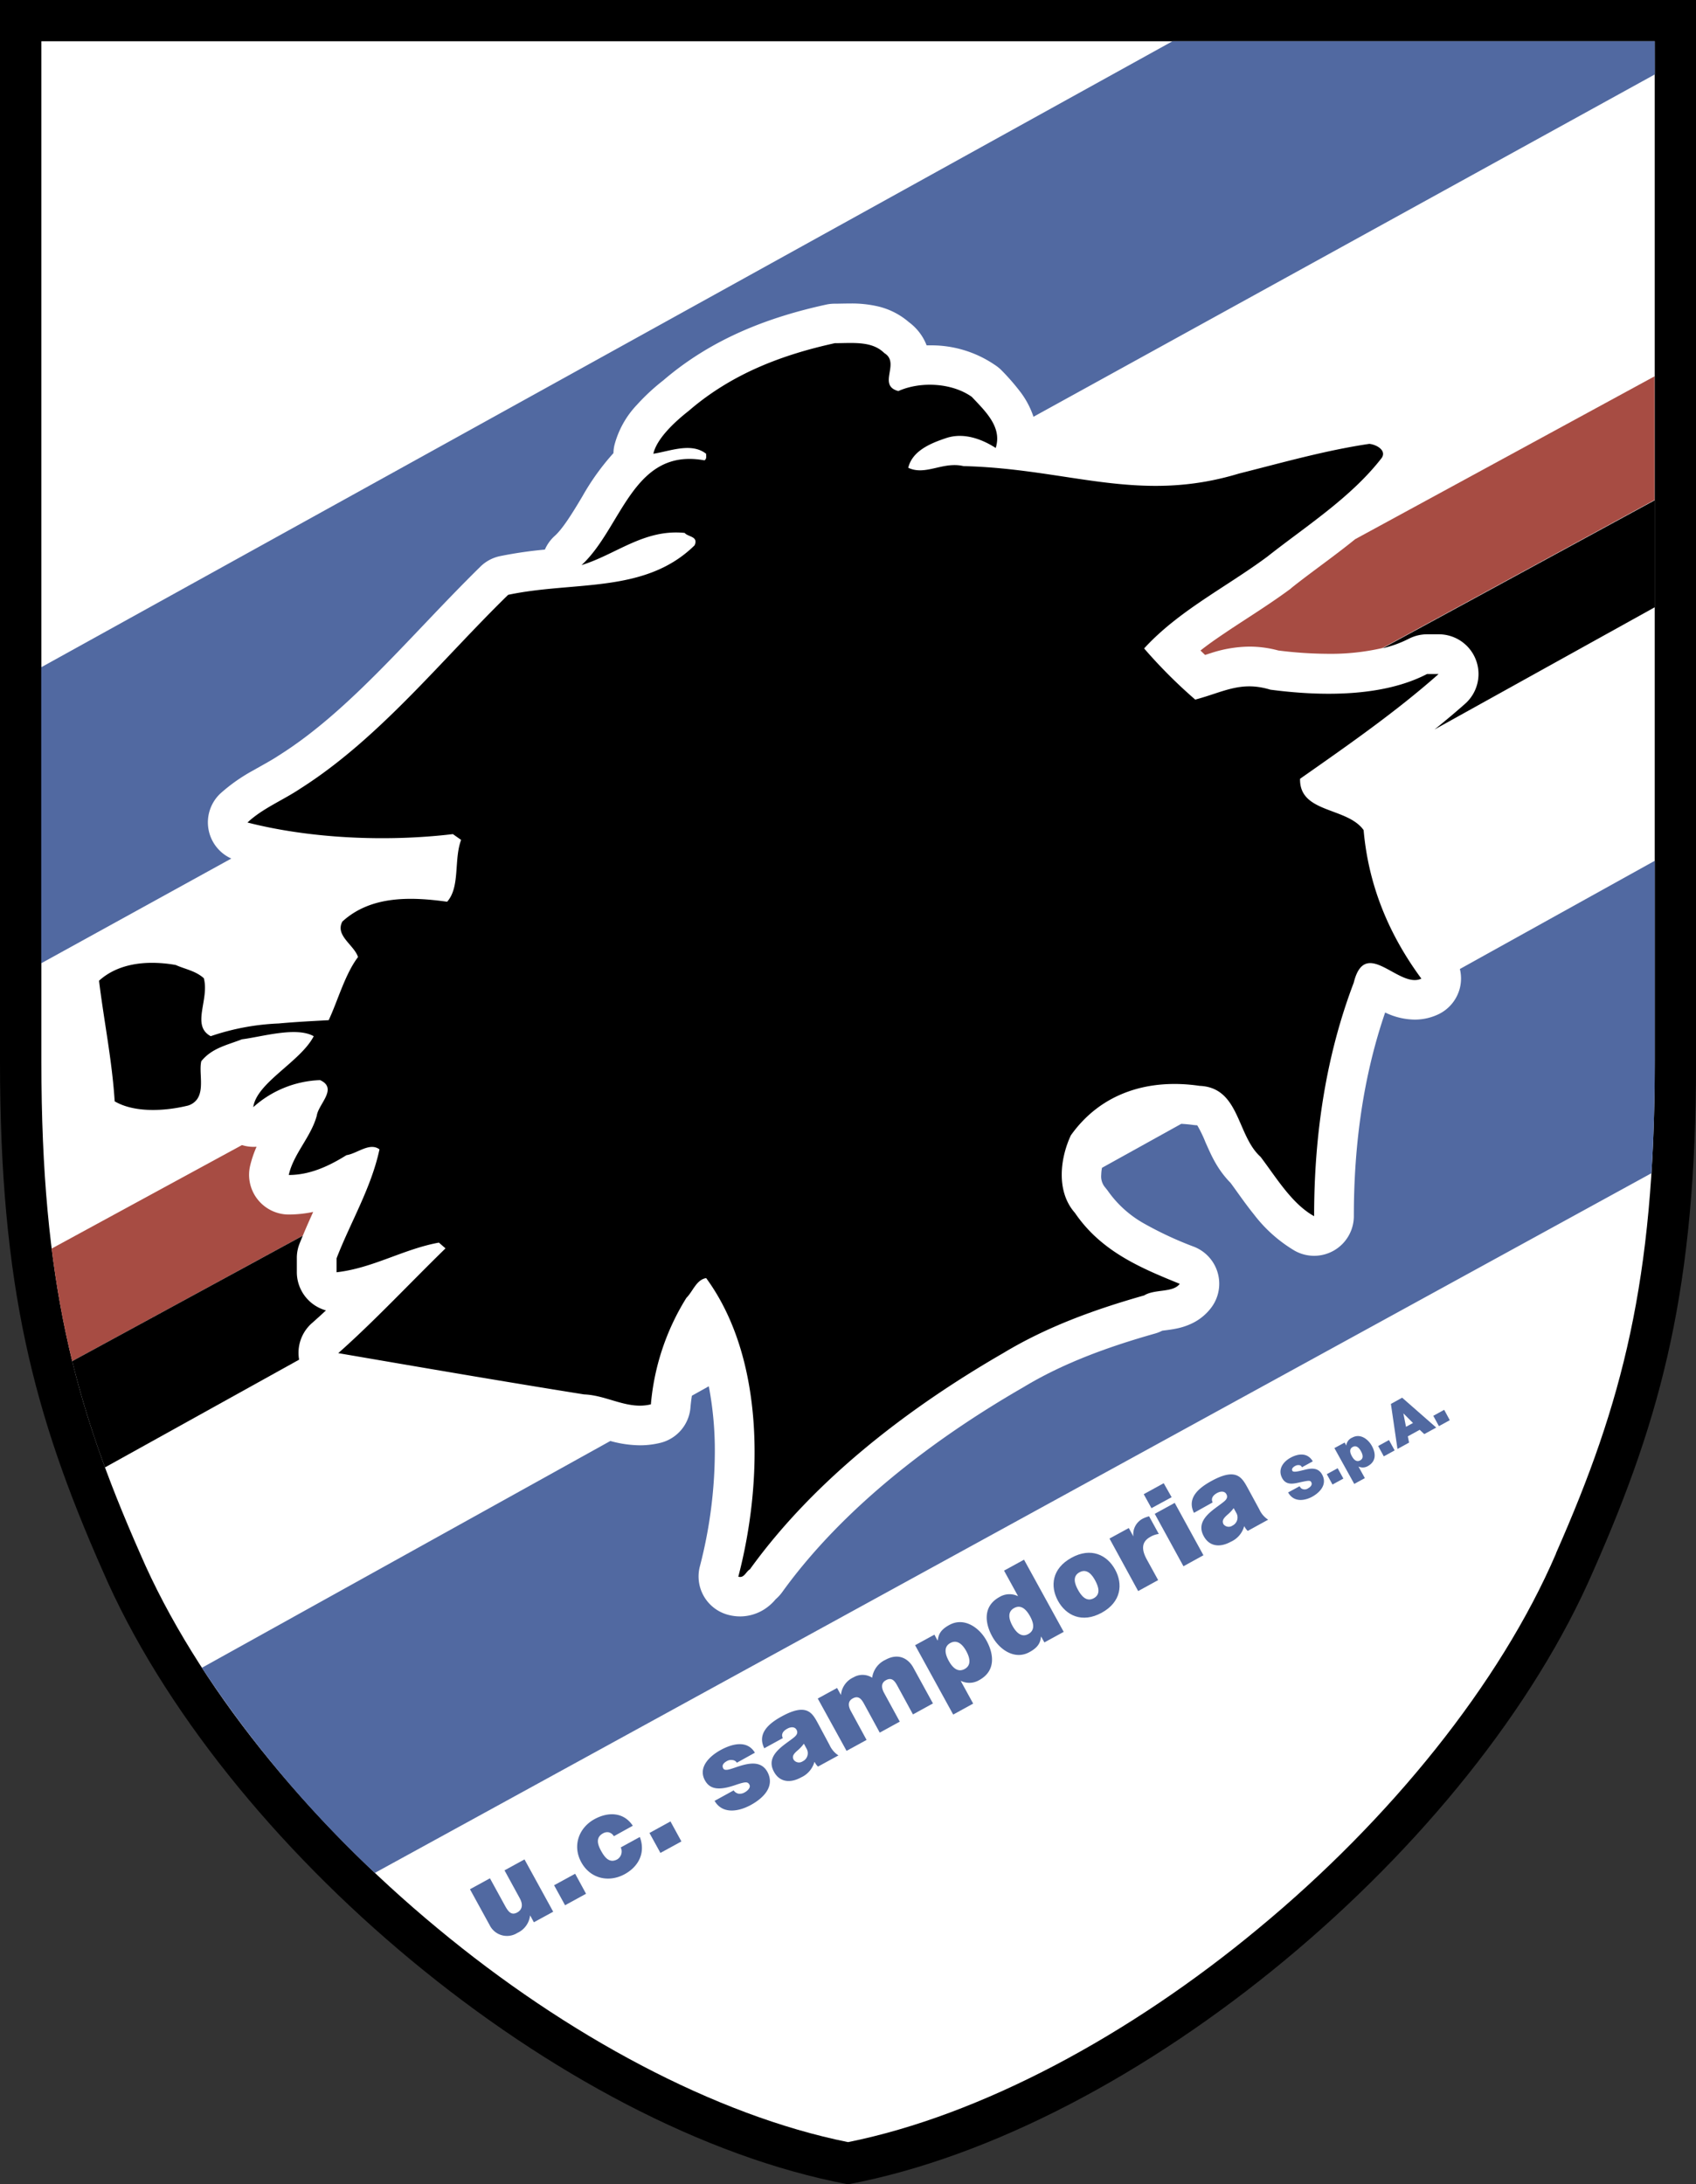 <svg xmlns="http://www.w3.org/2000/svg" viewBox="0 0 438.93 565.24"><rect x="0" y="0" width="438.93" height="565.24" fill="#333333" stroke="none"/><defs><style>.cls-1{fill:#fff;}.cls-2{fill:#5169a1;}.cls-3{fill:#a74c43;}</style></defs><title>Ресурс 1</title><g id="Слой_2" data-name="Слой 2"><g id="Слой_1-2" data-name="Слой 1"><path d="M219.46,0H0V274.75c0,58.15,8.75,91.38,26.47,131.5,30.83,71.52,118.09,144.87,193,159,74.91-14.12,162.17-87.47,193-159,17.71-40.12,26.47-73.35,26.47-131.5V0Z"/><path class="cls-1" d="M428.25,274.75c0,28.55-2.14,50.57-6.35,70.28s-10.52,37.24-19.2,56.91l0,.08c-14.46,33.65-43,68.92-77,97-33.28,27.65-71.8,48.38-106.22,55.31-34.42-6.93-72.94-27.67-106.22-55.31-34-28.11-62.52-63.38-77-97l0,0,0,0c-8.68-19.67-15-37.2-19.2-56.91s-6.35-41.73-6.35-70.28V10.67H428.25Z"/><path class="cls-2" d="M143.17,494.71l-5,2.73-.94-1.73-.05,0a5.67,5.67,0,0,1-3.28,4.48,5,5,0,0,1-7.17-2l-5.1-9.3,5.17-2.83,3.9,7.11c.86,1.56,1.65,2.55,3.16,1.73.89-.49,1.82-1.58.62-3.74L130.57,484l5.17-2.83"/><polyline class="cls-2" points="143.4 487.86 148.85 484.88 151.67 490.06 146.24 493.03"/><polyline class="cls-2" points="168.08 474.33 173.52 471.34 176.35 476.52 170.92 479.49"/><path class="cls-2" d="M158.87,475.17a2.15,2.15,0,0,0-1.27-1,2.18,2.18,0,0,0-1.56.27c-2,1.1-1.33,3-.42,4.62s2.12,3.18,4.11,2.11a2.4,2.4,0,0,0,.92-3.1l4.94-2.7c1.52,4-.25,7.61-3.92,9.62-4.07,2.23-8.88,1.2-11.23-3.08s-.64-8.93,3.42-11.16c3.56-1.94,7.55-1.85,9.91,1.71"/><path class="cls-2" d="M190.7,456.15a1.45,1.45,0,0,0-1.15-.69,2.14,2.14,0,0,0-1.38.24c-.72.4-1.48,1-1,1.91.21.4.62.4,1,.37,1.06-.1,3.08-1.07,5.12-1.45s4.1-.21,5.32,2c2,3.75-1,6.75-4.28,8.55s-7.4,2.39-9.39-1.06l4.93-2.71a2,2,0,0,0,1.29.86,2.54,2.54,0,0,0,1.61-.37c.68-.37,1.61-1.23,1.17-2s-1-.77-3.64.13c-4.31,1.48-6.59,1.09-7.86-1.22-1.88-3.43,1.32-6.33,4-7.81,2.92-1.61,6.89-2.74,8.93.66"/><path class="cls-2" d="M208.05,451.22a10.1,10.1,0,0,1-1.68,1.79c-1,.88-1.46,1.5-.94,2.41a1.69,1.69,0,0,0,2.3.37,2.33,2.33,0,0,0,1-3.3l-.68-1.26m6.64.34a6.27,6.27,0,0,0,2.3,2.69l-5.29,2.89a4.35,4.35,0,0,1-.88-1.19l-.05,0a6.27,6.27,0,0,1-3.47,4c-2.61,1.44-5.46,1.37-7-1.48-2.36-4.3,2.74-6.89,5.12-8.83.62-.51,1.21-1.11.74-2s-1.55-.78-2.38-.32c-1.61.86-1.48,1.86-1.18,2.45l-4.8,2.63c-1.94-3.9,1.33-6.51,4.54-8.26,6.48-3.55,7.9-.84,9.33,1.78Z"/><path class="cls-2" d="M211.64,439.54l5-2.73,1,1.81,0,0a5.57,5.57,0,0,1,3.26-4.57,4.62,4.62,0,0,1,4.82.1,6,6,0,0,1,3.46-4.64c3.47-1.91,6-.14,7.17,2l5.1,9.3-5.17,2.84-4-7.34c-.69-1.29-1.46-2.37-3-1.51-1.31.71-1.2,2-.42,3.39l4,7.33-5.18,2.84-4-7.34c-.69-1.28-1.46-2.36-3-1.5-1.31.71-1.19,2-.41,3.38l4,7.35-5.18,2.83"/><path class="cls-2" d="M249.65,431.9c1.85-1,1.31-3,.44-4.6s-2.27-3.13-4.13-2.13-1.31,3-.42,4.62,2.26,3.11,4.11,2.11m-12.82-6.16,5-2.73.8,1.49.06,0c.18-1.21.43-2.61,3-4,3.83-2.1,7.77.66,9.63,4.07,1.75,3.18,2.63,7.72-1.91,10.21a5,5,0,0,1-4.71.2l-.06,0,3.22,5.87-5.17,2.84Z"/><path class="cls-2" d="M262.47,416.12c-1.86,1-1.32,3-.44,4.6s2.27,3.15,4.12,2.12,1.32-3,.42-4.61-2.24-3.12-4.1-2.11m12.82,6.17-5,2.73-.82-1.49-.05,0c-.17,1.23-.43,2.62-3,4-3.83,2.11-7.77-.66-9.63-4.06-1.76-3.19-2.64-7.73,1.91-10.22a5,5,0,0,1,4.71-.22l.06,0-3.62-6.59,5.17-2.83Z"/><path class="cls-2" d="M279.37,406.87c-1.95,1.07-1.17,3.12-.38,4.55s2.11,3.23,4.07,2.17,1.15-3.15.38-4.59-2.1-3.2-4.07-2.13m5.75,10.47c-5.09,2.79-9.25.68-11.31-3.08s-1.6-8.35,3.49-11.15,9.23-.7,11.29,3.05S290.21,414.55,285.12,417.34Z"/><path class="cls-2" d="M287.14,398.14l5-2.72,1.18,2.18,0,0a4.56,4.56,0,0,1,2.43-4.61,7.93,7.93,0,0,1,1.64-.61l2.51,4.57a5.85,5.85,0,0,0-2.23.78c-2,1.12-2.47,2.91-.88,5.81l2.94,5.35-5.17,2.84"/><path class="cls-2" d="M298.85,391.74l5.17-2.83,7.43,13.55-5.17,2.85-7.43-13.57m4.37-4.3L298,390.28l-2-3.62,5.17-2.84Z"/><path class="cls-2" d="M319.31,390.23a9.89,9.89,0,0,1-1.67,1.77c-1,.9-1.45,1.52-1,2.43a1.71,1.71,0,0,0,2.31.37,2.35,2.35,0,0,0,1-3.31l-.69-1.25m6.65.34a6.23,6.23,0,0,0,2.29,2.68l-5.28,2.9a3.94,3.94,0,0,1-.87-1.18l-.06,0a6.2,6.2,0,0,1-3.47,4c-2.61,1.44-5.46,1.38-7-1.48-2.34-4.29,2.76-6.88,5.13-8.83.63-.5,1.22-1.11.75-2s-1.56-.78-2.39-.33c-1.59.87-1.47,1.86-1.17,2.45L309,391.49c-1.93-3.9,1.34-6.5,4.55-8.26,6.48-3.55,7.89-.82,9.34,1.79Z"/><path class="cls-2" d="M336.34,384.6a2.12,2.12,0,0,0,.45.57,1.57,1.57,0,0,0,1.81-.07c.49-.27,1.14-.84.75-1.56-.27-.5-.77-.4-2.69,0-1.77.4-3.75.94-4.81-1-1.22-2.23.16-4.23,2.15-5.32s4.39-1.38,5.75.94l-2.81,1.54a.81.81,0,0,0-.77-.56,1.65,1.65,0,0,0-1,.23c-.41.21-1,.69-.71,1.23s1.9.05,3.47-.32,3.26-.48,4.24,1.3c1.37,2.51-.48,4.6-2.63,5.77-1.1.6-4.44,1.92-6.17-1.14"/><polyline class="cls-2" points="343.38 381.48 346.19 379.94 347.67 382.62 344.85 384.16"/><path class="cls-2" d="M352,377.92c1-.53.67-1.56.22-2.38s-1.17-1.64-2.14-1.1-.67,1.56-.21,2.39,1.16,1.62,2.13,1.09m-6.65-3.19L348,373.3l.43.78,0,0A2.48,2.48,0,0,1,350,372c2-1.09,4,.34,5,2.09s1.35,4-1,5.3a2.59,2.59,0,0,1-2.43.11h0l1.66,3L350.48,384Z"/><polyline class="cls-2" points="356.67 374.19 359.47 372.65 360.94 375.33 358.13 376.87"/><path class="cls-2" d="M365.69,368.24l-2.5-2.5h0l.69,3.48,1.84-1m-5.75-4.92,2.91-1.61,8.82,7.73-3.09,1.69L367.42,370l-3.07,1.69.32,1.62-3,1.65Z"/><polyline class="cls-2" points="372.4 369.05 375.21 367.51 373.76 364.83 370.94 366.38"/><path class="cls-2" d="M428.25,10.67H303.45l-292.78,162v76.6l49.19-27.1A10.26,10.26,0,0,1,57,205.37a44.45,44.45,0,0,1,8.52-6c2.61-1.49,4.85-2.69,6.47-3.77l.2-.13c18.52-11.65,34.25-31.28,52.14-48.84a10.21,10.21,0,0,1,5-2.7,107.64,107.64,0,0,1,11.69-1.71,10.26,10.26,0,0,1,2.49-3.49c2-1.75,4.46-5.63,7.25-10.35a62.76,62.76,0,0,1,8-11.12,10.34,10.34,0,0,1,.24-2,23.89,23.89,0,0,1,5.81-10.47,53.66,53.66,0,0,1,6.84-6.35c12.81-11,27.63-16.44,42.14-19.61a10.24,10.24,0,0,1,2.2-.24c1.07,0,2.43-.05,4-.05a30,30,0,0,1,7.24.75,18.82,18.82,0,0,1,8,4.08,13.53,13.53,0,0,1,4.11,4.91c.18.37.33.73.47,1.09h.78a29.16,29.16,0,0,1,16.79,5A11.35,11.35,0,0,1,259,95.63a57.28,57.28,0,0,1,5.35,6.16,22.54,22.54,0,0,1,3.12,6.06l160.82-88.6Z"/><path class="cls-3" d="M81.05,313.62a31.65,31.65,0,0,1-6.32.67,10.28,10.28,0,0,1-10-12.6,28.6,28.6,0,0,1,1.67-4.94,10.27,10.27,0,0,1-3.78-.43L13.35,323.11c1,7.72,2.19,15,3.68,21.92q.78,3.65,1.66,7.2l59.68-32.47C79.25,317.63,80.16,315.59,81.05,313.62Z"/><path class="cls-3" d="M334,152.36c-5.85,4.32-11.69,7.86-16.91,11.39-2.26,1.52-4.4,3-6.4,4.59l1.18,1.14,1.65-.52a32.87,32.87,0,0,1,9.75-1.63,28.56,28.56,0,0,1,7.56,1,105.19,105.19,0,0,0,12.93.86,59.31,59.31,0,0,0,14-1.49l70.43-38.31v-32l-77.47,42.14c-5.77,4.67-11.57,8.67-16.5,12.62Z"/><path d="M364.61,165.29a10.41,10.41,0,0,1,4.73-1.15h3a10.28,10.28,0,0,1,6.81,18c-2.57,2.28-5.21,4.47-7.87,6.62l57-31.63V129.44l-70.43,38.31A29.63,29.63,0,0,0,364.61,165.29Z"/><path d="M80.72,342.4q1.8-1.58,3.64-3.3a10.29,10.29,0,0,1-7.54-9.91v-3.62a10,10,0,0,1,.69-3.71q.42-1.06.85-2.08L18.68,352.24l.09.35a256,256,0,0,0,8.4,27.14l50.24-27.88A10.24,10.24,0,0,1,80.72,342.4Z"/><path class="cls-2" d="M377.82,255.67a10.3,10.3,0,0,1-5.51,6.78,14.23,14.23,0,0,1-6.18,1.4,18,18,0,0,1-7.65-1.84c-5.52,16.1-8.1,33.74-8.1,52.67a10.28,10.28,0,0,1-15.27,9,36.94,36.94,0,0,1-10.59-9.42c-2.42-3-4.38-5.92-6.05-8.16-3.71-3.78-5.2-7.7-6.46-10.43a32.32,32.32,0,0,0-2.15-4.46l-.92-.08c-1.1-.16-2.17-.25-3.22-.31L285.2,302.2A10.72,10.72,0,0,0,285,304a4.42,4.42,0,0,0,.84,3.06l.8,1a28.48,28.48,0,0,0,9.18,8.41,92.44,92.44,0,0,0,13.29,6.2,10.28,10.28,0,0,1,4.45,15.6,13.55,13.55,0,0,1-4.86,4.09,16.87,16.87,0,0,1-4,1.39c-2,.42-3.37.51-3.94.62a10.05,10.05,0,0,1-1.84.72c-12.35,3.5-23.84,7.71-34,13.85l-.17.1c-22.91,13.2-46.56,31.09-62.34,53a10.43,10.43,0,0,1-1.65,1.79,12.77,12.77,0,0,1-2.86,2.56,11.73,11.73,0,0,1-6.21,1.9h-.14a12,12,0,0,1-3.24-.45,10.27,10.27,0,0,1-7.18-12.5,119.21,119.21,0,0,0,3.87-29.6,88.45,88.45,0,0,0-1.56-17l-4.38,2.44c-.15,1-.28,2-.37,3.08a10.27,10.27,0,0,1-7.77,9.11,22,22,0,0,1-5.33.64,29.35,29.35,0,0,1-7.63-1.12L52.25,431.58A295.44,295.44,0,0,0,97,484.67L427.4,303.6c.57-8.89.86-18.43.86-28.85v-52l-50.44,28A10.27,10.27,0,0,1,377.82,255.67Z"/><path d="M336.46,201.53c12.18-8.54,24.77-17.29,35.86-27.11h-3c-11.54,6-27.53,5.77-40.56,4.05-7.68-2.34-12.17.65-19.43,2.57A130.33,130.33,0,0,1,296.1,167.8c9-9.82,21.15-15.79,31.82-23.7,10-7.9,21.78-15.37,29.68-25.61,1.28-1.92-1.29-3.42-3.21-3.63-11.53,1.71-22.63,4.9-33.72,7.68-26,7.9-44.19-1.27-71.31-1.92-5.33-1.27-9.82,2.56-14.3.43,1.06-4.48,6-6.41,9.82-7.69,4.48-1.49,9.18.22,12.81,2.56,1.71-5.34-2.56-9.39-6.2-13.23-5.13-3.63-13.24-4.06-19-1.49-5.55-1.5.63-7.26-3.63-9.83-3.2-3.2-8.11-2.56-12.81-2.56-13.65,3-26.68,7.91-37.79,17.5-3.83,3-8.31,7.27-9.17,11.11,4.27-.65,9.82-3,13.65,0,0,.64.21,1.28-.42,1.71-18.57-3.41-21.36,17.5-31.82,27.11,9-2.78,16.23-9.4,26.7-8.33.85,1.06,3.62.85,2.56,3.21-12.81,12.6-31.16,9.18-48.25,12.81-17.29,16.86-33.3,37.14-53.81,50.16-4.48,3-9.8,5.13-13.65,8.76,15.79,4.05,35.44,5.11,53.16,3l2.13,1.5c-1.93,5.12-.21,12.16-3.62,16-9.18-1.27-19.65-1.7-27.12,5.13-1.93,3.63,3,6,4.06,9.18-3.37,4.42-5.28,11.44-7.6,16.34-4.09.22-8.53.45-12.92.85A62,62,0,0,0,54.95,268l-.42.14c-5.12-2.77-.29-9.42-1.78-15-2.13-1.92-4.91-2.35-7.26-3.42a34.22,34.22,0,0,0-6.69-.56c-4.9.09-9.64,1.41-13.17,4.63C26.91,264.3,29,274.33,29.68,285c5.12,3,13,2.57,19,1.09a4.56,4.56,0,0,0,2.15-1.41c2.15-2.58.58-7.29,1.27-10.07,2.77-3.42,6.68-4.16,10.51-5.66,5.13-.64,14.1-3.36,18.58-.8-3.42,6.62-14.79,12-15.64,18.36a27.25,27.25,0,0,1,17.29-7c4.69,2.14-.43,6.19-.85,9.18-1.5,5.55-6,9.82-7.26,15.37,5.54,0,10.47-2.35,14.94-5.13,2.79-.42,6-3.41,8.54-1.5-2.14,10-7.47,18.79-11.1,28.18v3.62c9.4-1.06,17.3-6,26.48-7.67l1.71,1.49c-9,8.75-18.57,19-27.76,27.11,21.15,3.63,42.28,7.27,63.62,10.68,6,.21,11.32,4.06,17.29,2.57a62.14,62.14,0,0,1,9.19-27.55c1.72-1.72,2.57-4.7,5.12-5.12,15.16,20.7,14.74,52.72,8.32,77.27,1.51.44,1.93-1.27,3-1.91,17.08-23.71,41.85-42.27,65.54-55.94,11.31-6.83,23.7-11.31,36.5-14.94,2.78-1.71,7.48-.64,9.2-3-10-4.06-20.29-8.32-27.12-18.35-4.91-5.55-3.85-14.09-1.06-20.07,7.89-11.1,20.27-14.72,33.3-12.81,10.45.42,9.6,12.81,15.79,18.36,4.06,5.34,8.1,12.17,13.87,15.37,0-21.56,3.19-41.85,10.25-60.41,3-12.17,11.74,1.71,17.5-1.07-8.32-11.31-13.66-23.91-14.94-38.43C348.63,208.79,336.25,210.5,336.46,201.53Z"/></g></g></svg>